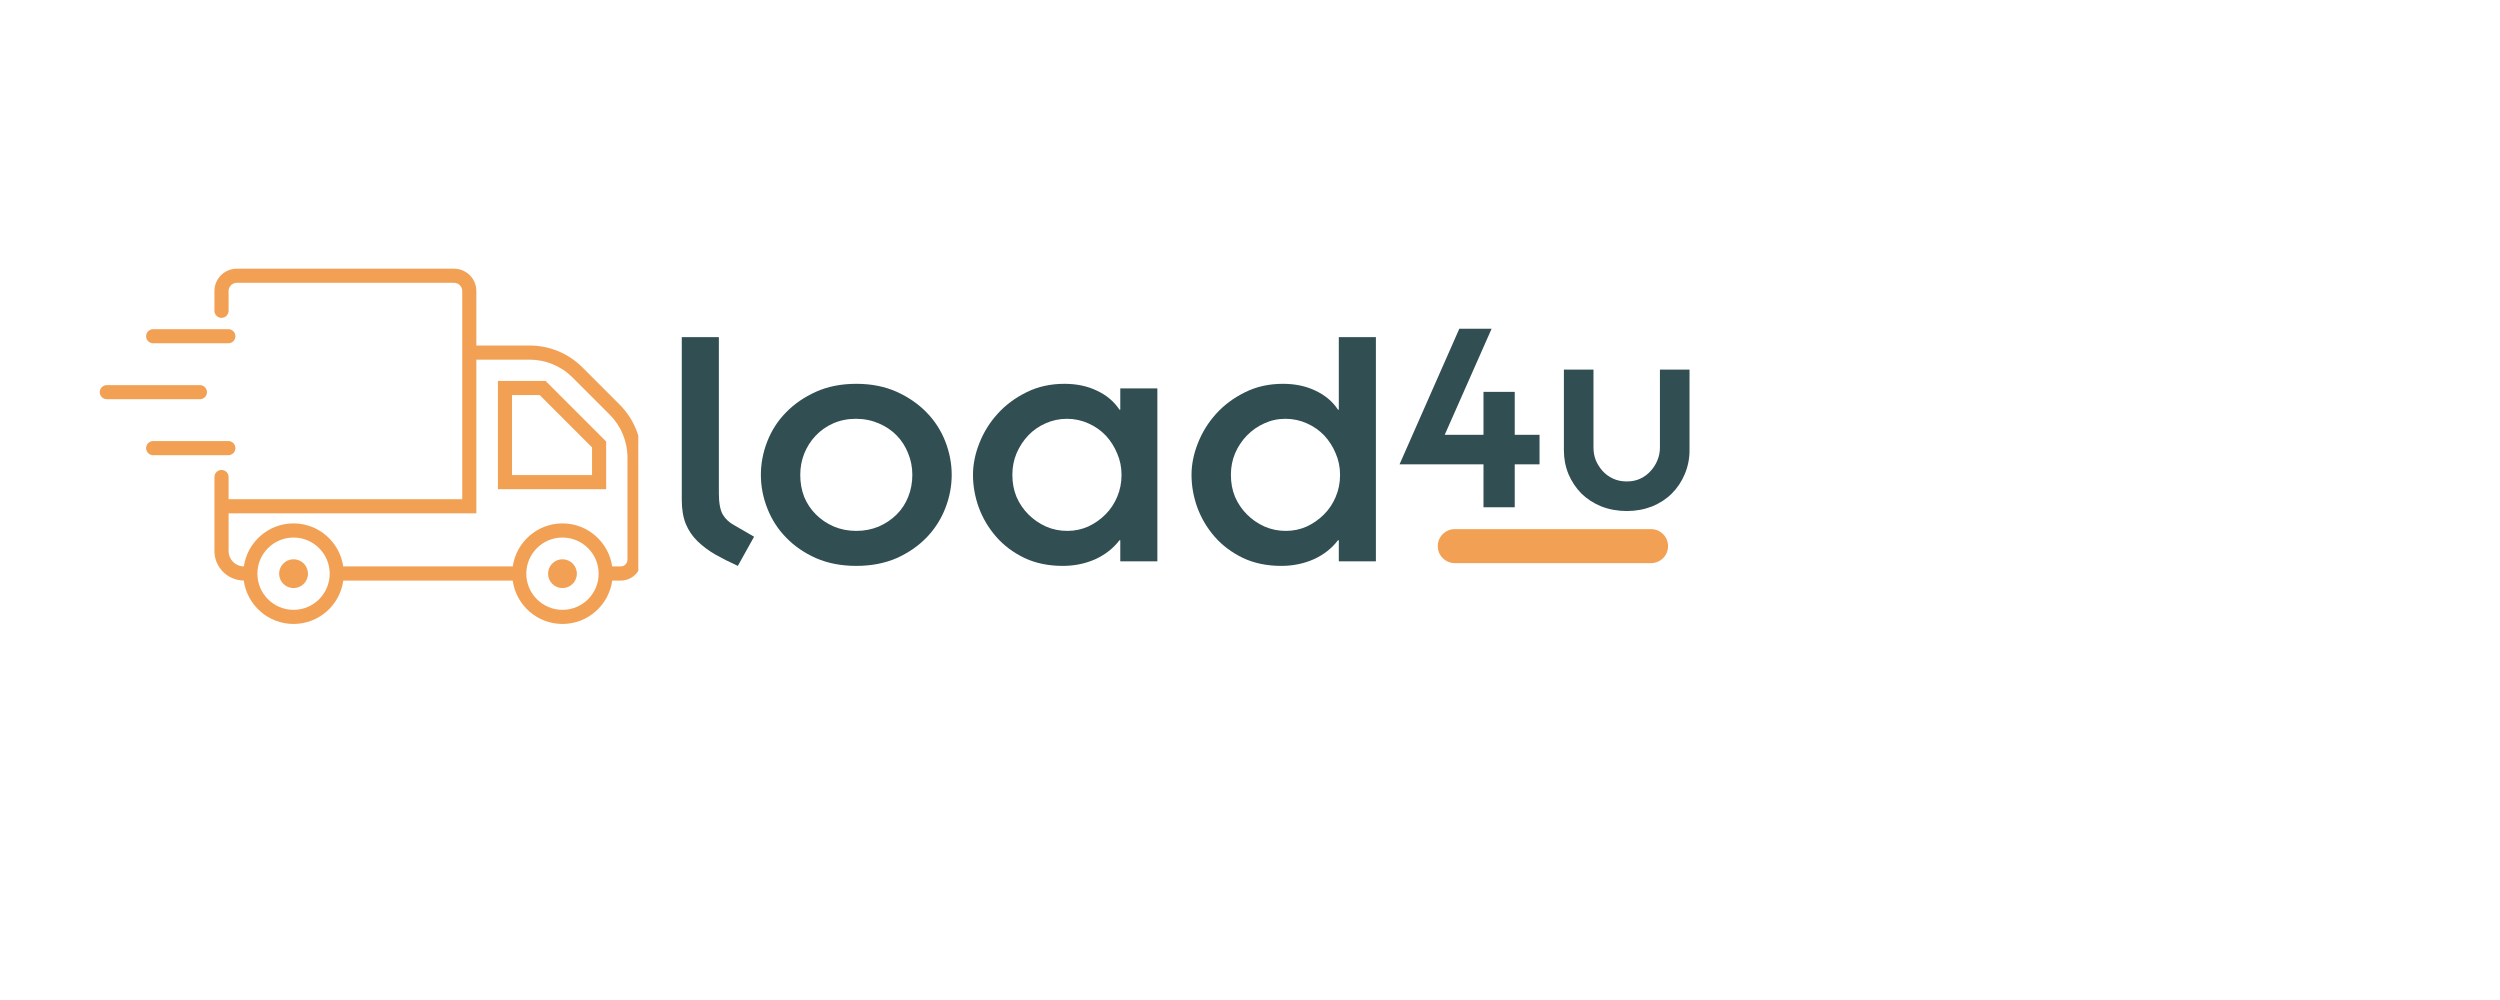 <svg xmlns="http://www.w3.org/2000/svg" xmlns:xlink="http://www.w3.org/1999/xlink" width="250" viewBox="0 0 187.5 75" height="100" preserveAspectRatio="xMidYMid meet"><defs><g></g><clipPath id="9785dd54c4"><path d="M 7.48 28 L 16 28 L 16 30 L 7.48 30 Z M 7.48 28 " clip-rule="nonzero"></path></clipPath><clipPath id="b455de38ff"><path d="M 16.016 20.152 L 47.871 20.152 L 47.871 46.797 L 16.016 46.797 Z M 16.016 20.152 " clip-rule="nonzero"></path></clipPath><clipPath id="94d4a201c3"><path d="M 107.832 39.684 L 125.113 39.684 L 125.113 42.234 L 107.832 42.234 Z M 107.832 39.684 " clip-rule="nonzero"></path></clipPath><clipPath id="4d784cb618"><path d="M 109.105 39.684 L 123.832 39.684 C 124.168 39.684 124.492 39.816 124.734 40.059 C 124.973 40.297 125.105 40.621 125.105 40.961 C 125.105 41.297 124.973 41.621 124.734 41.859 C 124.492 42.102 124.168 42.234 123.832 42.234 L 109.105 42.234 C 108.77 42.234 108.445 42.102 108.203 41.859 C 107.965 41.621 107.832 41.297 107.832 40.961 C 107.832 40.621 107.965 40.297 108.203 40.059 C 108.445 39.816 108.77 39.684 109.105 39.684 Z M 109.105 39.684 " clip-rule="nonzero"></path></clipPath></defs><path fill="#f2a154" d="M 17.656 33.609 C 17.656 33.316 17.418 33.078 17.125 33.078 L 11.488 33.078 C 11.195 33.078 10.957 33.316 10.957 33.609 C 10.957 33.902 11.195 34.141 11.488 34.141 L 17.125 34.141 C 17.418 34.141 17.656 33.902 17.656 33.609 " fill-opacity="1" fill-rule="nonzero"></path><path fill="#f2a154" d="M 17.125 24.688 L 11.488 24.688 C 11.195 24.688 10.957 24.926 10.957 25.219 C 10.957 25.512 11.195 25.746 11.488 25.746 L 17.125 25.746 C 17.418 25.746 17.656 25.512 17.656 25.219 C 17.656 24.926 17.418 24.688 17.125 24.688 " fill-opacity="1" fill-rule="nonzero"></path><g clip-path="url(#9785dd54c4)"><path fill="#f2a154" d="M 8.012 29.941 L 14.992 29.941 C 15.285 29.941 15.523 29.707 15.523 29.414 C 15.523 29.121 15.285 28.883 14.992 28.883 L 8.012 28.883 C 7.719 28.883 7.48 29.121 7.48 29.414 C 7.48 29.707 7.719 29.941 8.012 29.941 " fill-opacity="1" fill-rule="nonzero"></path></g><path fill="#f2a154" d="M 42.184 41.945 C 41.59 41.945 41.105 42.43 41.105 43.027 C 41.105 43.625 41.59 44.105 42.184 44.105 C 42.781 44.105 43.266 43.625 43.266 43.027 C 43.266 42.43 42.781 41.945 42.184 41.945 " fill-opacity="1" fill-rule="nonzero"></path><path fill="#f2a154" d="M 22.016 41.945 C 21.418 41.945 20.934 42.43 20.934 43.027 C 20.934 43.625 21.418 44.105 22.016 44.105 C 22.613 44.105 23.098 43.625 23.098 43.027 C 23.098 42.43 22.613 41.945 22.016 41.945 " fill-opacity="1" fill-rule="nonzero"></path><path fill="#f2a154" d="M 44.402 35.629 L 38.402 35.629 L 38.402 29.629 L 40.477 29.629 L 44.402 33.555 Z M 37.344 28.57 L 37.344 36.688 L 45.461 36.688 L 45.461 33.113 L 40.918 28.57 L 37.344 28.57 " fill-opacity="1" fill-rule="nonzero"></path><g clip-path="url(#b455de38ff)"><path fill="#f2a154" d="M 47.059 41.984 C 47.059 42.258 46.832 42.48 46.559 42.48 L 45.914 42.48 C 45.648 40.66 44.078 39.254 42.184 39.254 C 40.289 39.254 38.723 40.66 38.457 42.48 L 25.742 42.48 C 25.477 40.66 23.91 39.254 22.016 39.254 C 20.121 39.254 18.555 40.66 18.289 42.48 C 17.656 42.477 17.145 41.961 17.145 41.328 L 17.145 38.5 L 35.727 38.5 L 35.727 26.973 L 39.707 26.973 C 40.93 26.973 42.082 27.449 42.945 28.316 L 45.715 31.086 C 46.582 31.949 47.059 33.102 47.059 34.324 Z M 42.184 45.738 C 40.691 45.738 39.473 44.523 39.473 43.027 C 39.473 41.531 40.691 40.316 42.184 40.316 C 43.68 40.316 44.898 41.531 44.898 43.027 C 44.898 44.523 43.68 45.738 42.184 45.738 Z M 22.016 45.738 C 20.52 45.738 19.305 44.523 19.305 43.027 C 19.305 41.531 20.52 40.316 22.016 40.316 C 23.512 40.316 24.727 41.531 24.727 43.027 C 24.727 44.523 23.512 45.738 22.016 45.738 Z M 43.695 27.566 C 42.633 26.5 41.215 25.914 39.707 25.914 L 35.727 25.914 L 35.727 21.828 C 35.727 20.902 34.977 20.152 34.051 20.152 L 17.758 20.152 C 16.836 20.152 16.082 20.902 16.082 21.828 L 16.082 23.309 C 16.082 23.602 16.32 23.84 16.613 23.84 C 16.906 23.84 17.145 23.602 17.145 23.309 L 17.145 21.828 C 17.145 21.488 17.418 21.211 17.758 21.211 L 34.051 21.211 C 34.391 21.211 34.668 21.488 34.668 21.828 L 34.668 37.441 L 17.145 37.441 L 17.145 35.773 C 17.145 35.484 16.906 35.246 16.613 35.246 C 16.32 35.246 16.082 35.484 16.082 35.773 L 16.082 41.328 C 16.082 42.543 17.07 43.531 18.281 43.539 C 18.535 45.379 20.109 46.797 22.016 46.797 C 23.918 46.797 25.496 45.379 25.746 43.543 L 38.453 43.543 C 38.707 45.379 40.281 46.797 42.184 46.797 C 44.09 46.797 45.664 45.379 45.918 43.543 L 46.559 43.543 C 47.418 43.543 48.117 42.844 48.117 41.984 L 48.117 34.324 C 48.117 32.816 47.531 31.402 46.465 30.336 L 43.695 27.566 " fill-opacity="1" fill-rule="nonzero"></path></g><g fill="#314e52" fill-opacity="1"><g transform="translate(104.793, 38.046)"><g><path d="M 7.078 -13.391 L 3.562 -5.438 L 6.469 -5.438 L 6.469 -8.656 L 8.812 -8.656 L 8.812 -5.438 L 10.672 -5.438 L 10.672 -3.219 L 8.812 -3.219 L 8.812 0 L 6.469 0 L 6.469 -3.219 L 0.172 -3.219 L 4.656 -13.391 Z M 7.078 -13.391 "></path></g></g></g><g fill="#314e52" fill-opacity="1"><g transform="translate(115.886, 38.046)"><g><path d="M 3.625 -10.328 L 3.625 -4.484 C 3.625 -4.148 3.68 -3.832 3.797 -3.531 C 3.922 -3.238 4.086 -2.973 4.297 -2.734 C 4.516 -2.492 4.773 -2.301 5.078 -2.156 C 5.391 -2.008 5.738 -1.938 6.125 -1.938 C 6.508 -1.938 6.852 -2.008 7.156 -2.156 C 7.457 -2.301 7.711 -2.492 7.922 -2.734 C 8.141 -2.973 8.305 -3.238 8.422 -3.531 C 8.547 -3.832 8.609 -4.148 8.609 -4.484 L 8.609 -10.328 L 10.828 -10.328 L 10.828 -4.266 C 10.828 -3.641 10.707 -3.047 10.469 -2.484 C 10.238 -1.93 9.914 -1.445 9.5 -1.031 C 9.094 -0.625 8.598 -0.301 8.016 -0.062 C 7.43 0.164 6.801 0.281 6.125 0.281 C 5.438 0.281 4.801 0.164 4.219 -0.062 C 3.633 -0.301 3.133 -0.625 2.719 -1.031 C 2.312 -1.445 1.988 -1.93 1.75 -2.484 C 1.52 -3.047 1.406 -3.641 1.406 -4.266 L 1.406 -10.328 Z M 3.625 -10.328 "></path></g></g></g><g fill="#314e52" fill-opacity="1"><g transform="translate(49.306, 42.098)"><g><path d="M 4.609 -16.812 L 4.609 -5.109 C 4.609 -4.379 4.707 -3.844 4.906 -3.5 C 5.113 -3.164 5.398 -2.898 5.766 -2.703 L 7.25 -1.844 L 6.031 0.344 C 5.414 0.062 4.848 -0.223 4.328 -0.516 C 3.816 -0.816 3.375 -1.148 3 -1.516 C 2.625 -1.879 2.332 -2.312 2.125 -2.812 C 1.926 -3.312 1.828 -3.91 1.828 -4.609 L 1.828 -16.812 Z M 4.609 -16.812 "></path></g></g></g><g fill="#314e52" fill-opacity="1"><g transform="translate(56.269, 42.098)"><g><path d="M 7.922 -10.688 C 7.297 -10.688 6.727 -10.57 6.219 -10.344 C 5.719 -10.125 5.281 -9.816 4.906 -9.422 C 4.539 -9.035 4.254 -8.586 4.047 -8.078 C 3.848 -7.566 3.75 -7.035 3.75 -6.484 C 3.75 -5.891 3.848 -5.336 4.047 -4.828 C 4.254 -4.328 4.547 -3.891 4.922 -3.516 C 5.297 -3.141 5.742 -2.836 6.266 -2.609 C 6.785 -2.391 7.348 -2.281 7.953 -2.281 C 8.555 -2.281 9.117 -2.391 9.641 -2.609 C 10.16 -2.836 10.609 -3.141 10.984 -3.516 C 11.359 -3.891 11.645 -4.328 11.844 -4.828 C 12.051 -5.336 12.156 -5.891 12.156 -6.484 C 12.156 -7.055 12.051 -7.594 11.844 -8.094 C 11.645 -8.602 11.359 -9.051 10.984 -9.438 C 10.609 -9.82 10.16 -10.125 9.641 -10.344 C 9.117 -10.57 8.547 -10.688 7.922 -10.688 Z M 0.797 -6.484 C 0.797 -7.336 0.957 -8.176 1.281 -9 C 1.602 -9.82 2.07 -10.547 2.688 -11.172 C 3.301 -11.805 4.051 -12.32 4.938 -12.719 C 5.82 -13.113 6.828 -13.312 7.953 -13.312 C 9.078 -13.312 10.082 -13.113 10.969 -12.719 C 11.852 -12.32 12.602 -11.805 13.219 -11.172 C 13.832 -10.547 14.301 -9.82 14.625 -9 C 14.945 -8.176 15.109 -7.336 15.109 -6.484 C 15.109 -5.629 14.945 -4.789 14.625 -3.969 C 14.301 -3.145 13.832 -2.414 13.219 -1.781 C 12.602 -1.145 11.852 -0.629 10.969 -0.234 C 10.082 0.148 9.078 0.344 7.953 0.344 C 6.828 0.344 5.82 0.148 4.938 -0.234 C 4.051 -0.629 3.301 -1.145 2.688 -1.781 C 2.07 -2.414 1.602 -3.145 1.281 -3.969 C 0.957 -4.789 0.797 -5.629 0.797 -6.484 Z M 0.797 -6.484 "></path></g></g></g><g fill="#314e52" fill-opacity="1"><g transform="translate(72.177, 42.098)"><g><path d="M 7.844 -10.688 C 7.27 -10.688 6.734 -10.57 6.234 -10.344 C 5.734 -10.125 5.301 -9.82 4.938 -9.438 C 4.57 -9.051 4.281 -8.602 4.062 -8.094 C 3.852 -7.594 3.75 -7.055 3.75 -6.484 C 3.75 -5.891 3.852 -5.336 4.062 -4.828 C 4.281 -4.328 4.578 -3.891 4.953 -3.516 C 5.328 -3.141 5.766 -2.836 6.266 -2.609 C 6.766 -2.391 7.301 -2.281 7.875 -2.281 C 8.426 -2.281 8.945 -2.391 9.438 -2.609 C 9.926 -2.836 10.359 -3.141 10.734 -3.516 C 11.109 -3.891 11.398 -4.328 11.609 -4.828 C 11.828 -5.336 11.938 -5.891 11.938 -6.484 C 11.938 -7.055 11.828 -7.594 11.609 -8.094 C 11.398 -8.602 11.113 -9.051 10.75 -9.438 C 10.383 -9.82 9.953 -10.125 9.453 -10.344 C 8.953 -10.57 8.414 -10.688 7.844 -10.688 Z M 0.797 -6.484 C 0.797 -7.266 0.957 -8.062 1.281 -8.875 C 1.602 -9.688 2.055 -10.414 2.641 -11.062 C 3.234 -11.719 3.953 -12.254 4.797 -12.672 C 5.648 -13.098 6.602 -13.312 7.656 -13.312 C 8.57 -13.312 9.383 -13.141 10.094 -12.797 C 10.812 -12.461 11.375 -11.988 11.781 -11.375 L 11.844 -11.375 L 11.844 -12.969 L 14.625 -12.969 L 14.625 0 L 11.844 0 L 11.844 -1.578 L 11.781 -1.578 C 11.32 -0.973 10.719 -0.5 9.969 -0.156 C 9.219 0.176 8.406 0.344 7.531 0.344 C 6.457 0.344 5.5 0.145 4.656 -0.25 C 3.82 -0.656 3.117 -1.18 2.547 -1.828 C 1.973 -2.484 1.535 -3.219 1.234 -4.031 C 0.941 -4.844 0.797 -5.66 0.797 -6.484 Z M 0.797 -6.484 "></path></g></g></g><g fill="#314e52" fill-opacity="1"><g transform="translate(88.567, 42.098)"><g><path d="M 7.844 -10.688 C 7.27 -10.688 6.738 -10.57 6.25 -10.344 C 5.758 -10.125 5.328 -9.82 4.953 -9.438 C 4.578 -9.051 4.281 -8.602 4.062 -8.094 C 3.852 -7.594 3.75 -7.055 3.75 -6.484 C 3.75 -5.891 3.852 -5.336 4.062 -4.828 C 4.281 -4.328 4.578 -3.891 4.953 -3.516 C 5.328 -3.141 5.766 -2.836 6.266 -2.609 C 6.766 -2.391 7.301 -2.281 7.875 -2.281 C 8.426 -2.281 8.945 -2.391 9.438 -2.609 C 9.926 -2.836 10.359 -3.141 10.734 -3.516 C 11.109 -3.891 11.398 -4.328 11.609 -4.828 C 11.828 -5.336 11.938 -5.891 11.938 -6.484 C 11.938 -7.055 11.828 -7.594 11.609 -8.094 C 11.398 -8.602 11.113 -9.051 10.75 -9.438 C 10.383 -9.82 9.953 -10.125 9.453 -10.344 C 8.953 -10.57 8.414 -10.688 7.844 -10.688 Z M 11.844 -16.812 L 14.625 -16.812 L 14.625 0 L 11.844 0 L 11.844 -1.578 L 11.781 -1.578 C 11.32 -0.973 10.719 -0.5 9.969 -0.156 C 9.219 0.176 8.406 0.344 7.531 0.344 C 6.457 0.344 5.5 0.145 4.656 -0.25 C 3.82 -0.656 3.117 -1.18 2.547 -1.828 C 1.973 -2.484 1.535 -3.219 1.234 -4.031 C 0.941 -4.844 0.797 -5.66 0.797 -6.484 C 0.797 -7.266 0.957 -8.062 1.281 -8.875 C 1.602 -9.688 2.055 -10.414 2.641 -11.062 C 3.234 -11.719 3.953 -12.254 4.797 -12.672 C 5.648 -13.098 6.602 -13.312 7.656 -13.312 C 8.57 -13.312 9.383 -13.141 10.094 -12.797 C 10.812 -12.461 11.375 -11.988 11.781 -11.375 L 11.844 -11.375 Z M 11.844 -16.812 "></path></g></g></g><g clip-path="url(#94d4a201c3)"><g clip-path="url(#4d784cb618)"><path fill="#f2a154" d="M 107.832 39.684 L 125.102 39.684 L 125.102 42.234 L 107.832 42.234 Z M 107.832 39.684 " fill-opacity="1" fill-rule="nonzero"></path></g></g></svg>